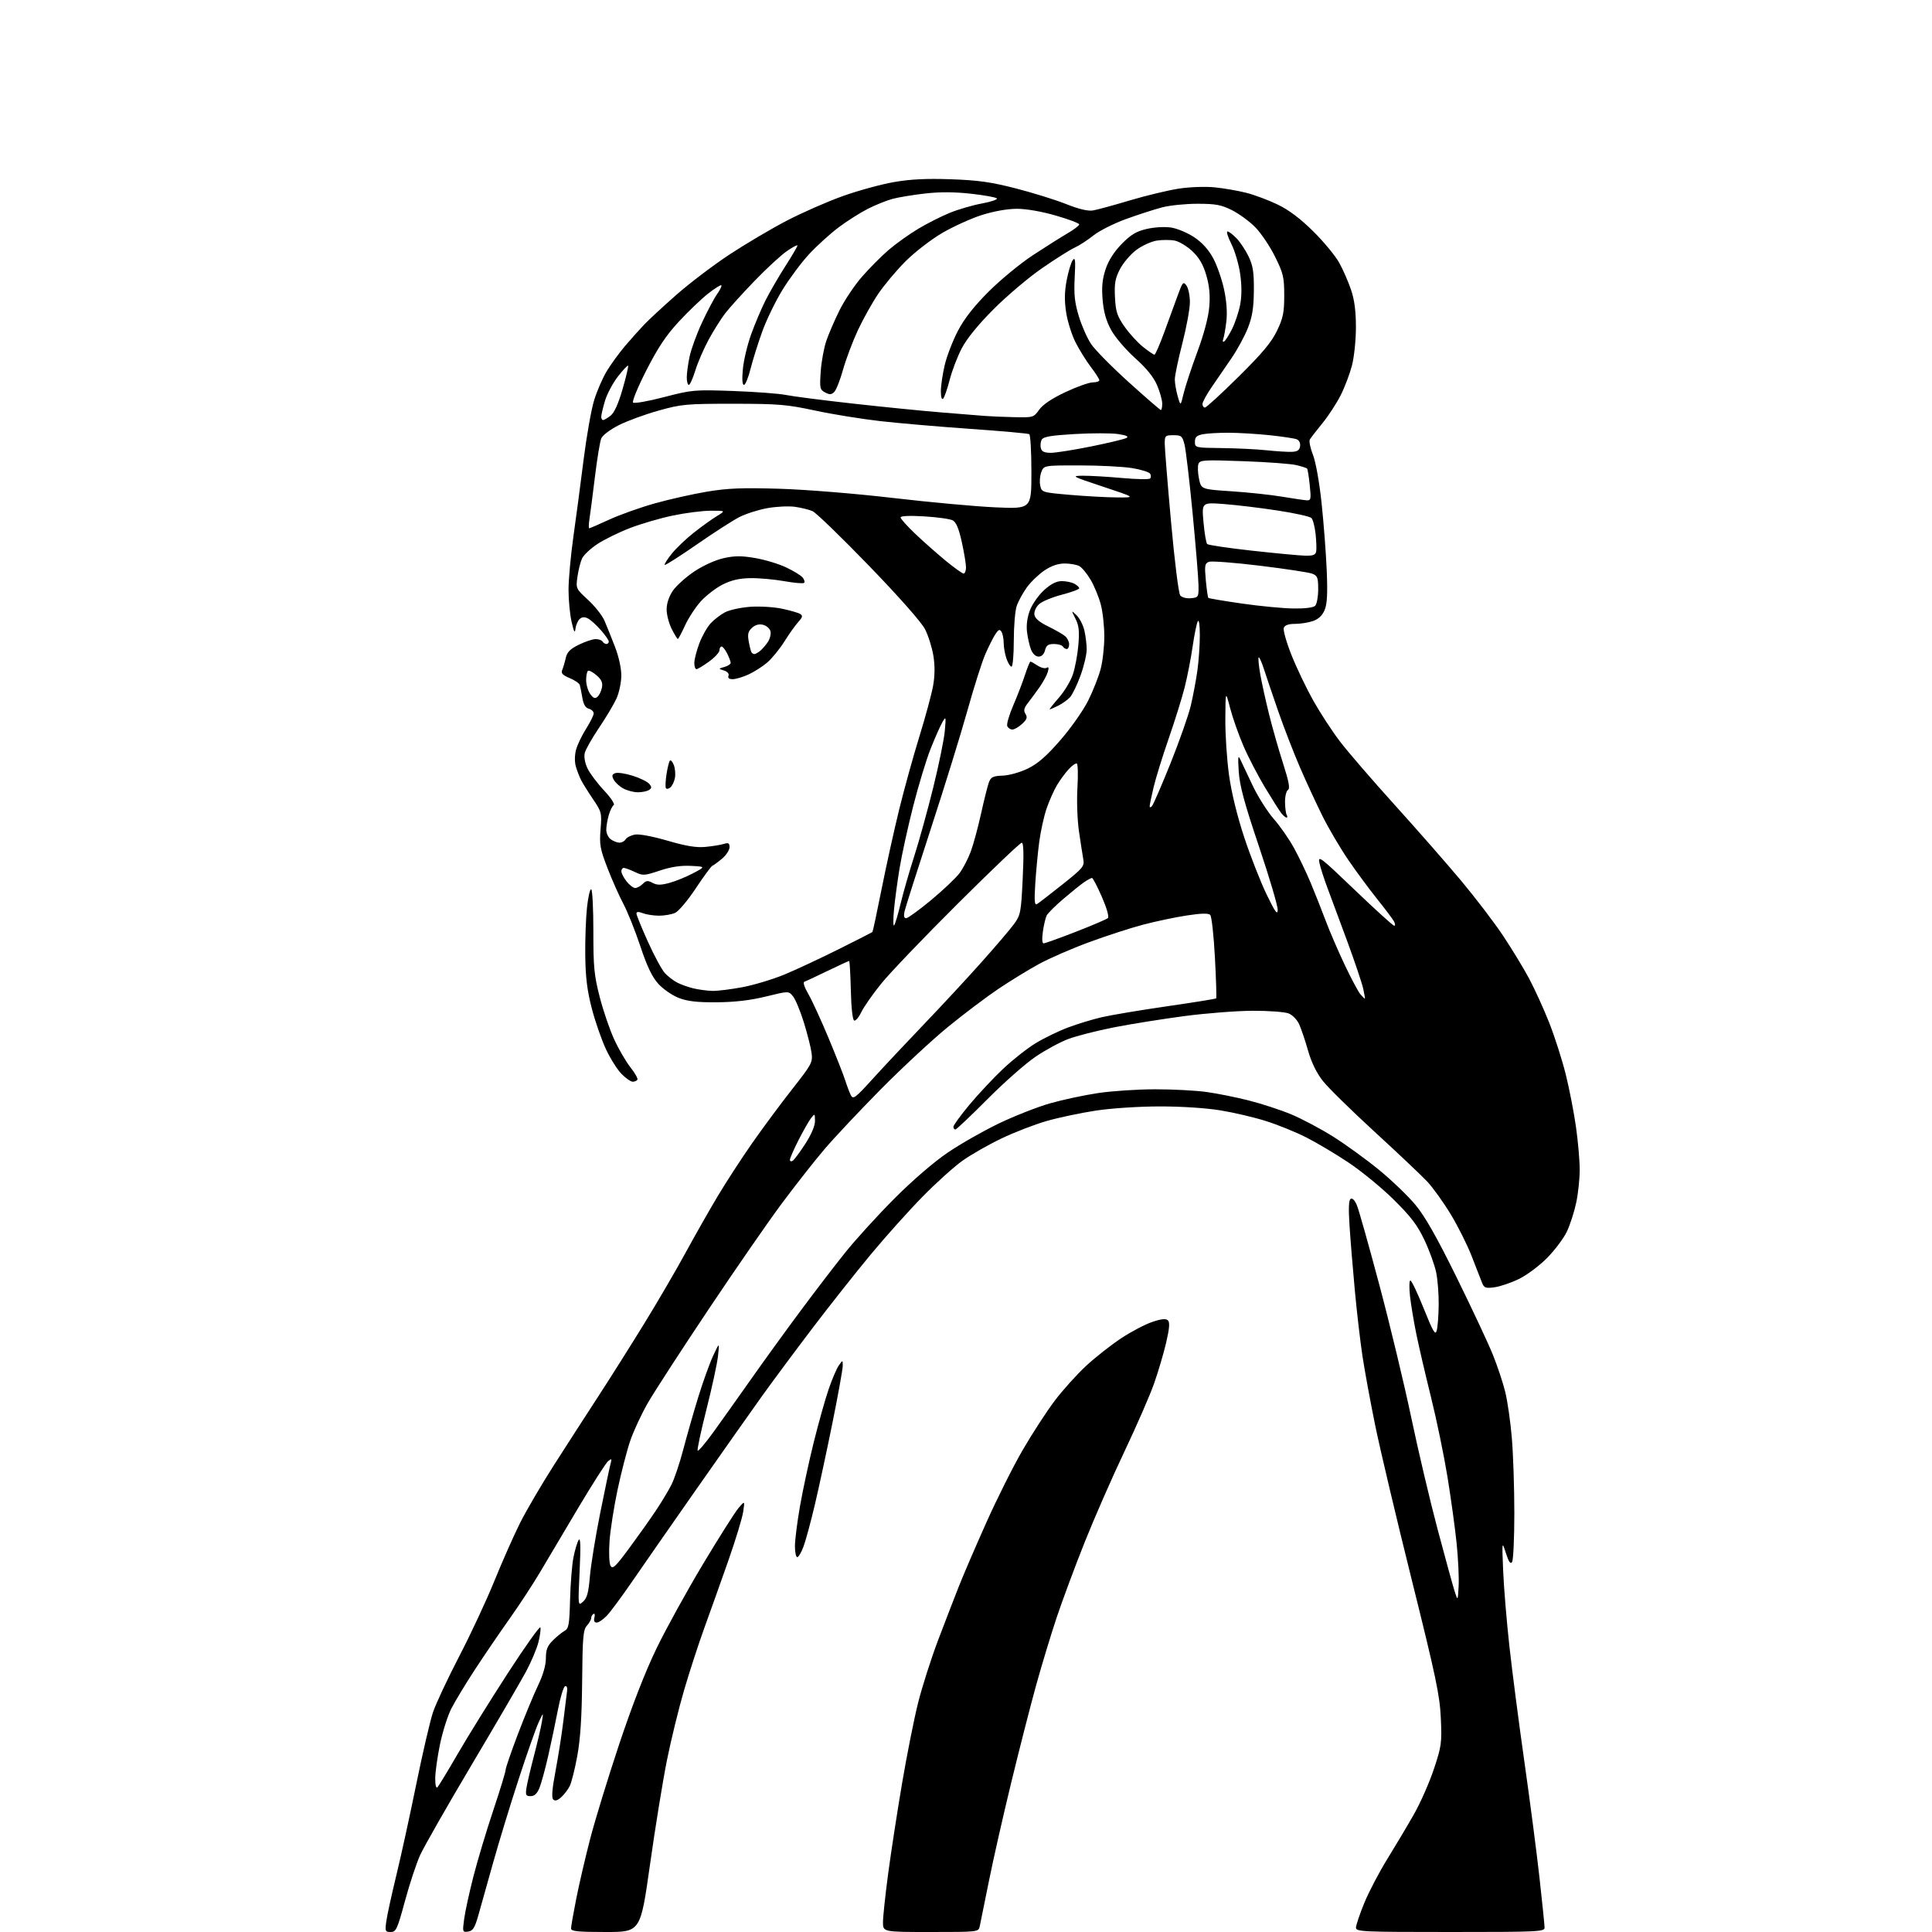 <?xml version="1.0" encoding="UTF-8" standalone="no"?>
<svg 
  version="1.1" 
  xmlns="http://www.w3.org/2000/svg" 
  xmlns:xlink="http://www.w3.org/1999/xlink" 
  xmlns:svg="http://www.w3.org/2000/svg"
  xmlns:rdf="http://www.w3.org/1999/02/22-rdf-syntax-ns#"
  xmlns:cc="http://creativecommons.org/ns#"
  xmlns:dc="http://purl.org/dc/elements/1.1/"
  viewBox="0 0 768 768"
  width="768"
  height="768"
>
<style>svg {background-color: white; }</style>"
<path stroke="none" fill="black" fill-rule="evenodd" d="M155.31,768.00C153.14,768.00 153.02,767.70 153.56,763.75C153.88,761.41 155.67,753.20 157.54,745.50C159.42,737.80 162.99,721.45 165.49,709.16C168.00,696.87 170.98,684.04 172.12,680.66C173.26,677.27 177.93,667.30 182.50,658.50C187.08,649.70 193.38,636.20 196.50,628.50C199.63,620.80 204.21,610.45 206.68,605.50C209.16,600.55 215.21,590.20 220.14,582.50C225.06,574.80 233.04,562.42 237.88,555.00C242.71,547.58 250.94,534.52 256.18,526.00C261.42,517.48 268.75,504.91 272.47,498.08C276.19,491.25 281.94,481.12 285.25,475.58C288.55,470.04 294.72,460.55 298.94,454.50C303.17,448.45 310.34,438.77 314.88,433.00C322.73,423.01 323.11,422.30 322.60,418.50C322.30,416.30 320.91,410.83 319.52,406.35C318.13,401.87 316.20,397.24 315.24,396.06C313.50,393.91 313.50,393.91 304.50,396.12C298.32,397.64 292.21,398.36 285.00,398.42C277.11,398.48 273.34,398.05 269.81,396.69C267.24,395.70 263.58,393.17 261.69,391.08C259.21,388.33 257.23,384.20 254.53,376.10C252.49,369.95 249.45,362.38 247.79,359.27C246.13,356.16 243.29,349.76 241.48,345.06C238.55,337.46 238.24,335.74 238.73,329.71C239.26,323.19 239.14,322.72 235.75,317.71C233.81,314.85 231.68,311.42 231.00,310.11C230.33,308.80 229.39,306.35 228.90,304.67C228.38,302.85 228.42,300.17 228.99,298.04C229.52,296.08 231.31,292.32 232.98,289.70C234.64,287.08 236.00,284.32 236.00,283.58C236.00,282.84 235.13,282.01 234.07,281.73C232.74,281.38 231.93,280.01 231.49,277.36C231.13,275.24 230.67,272.95 230.47,272.28C230.26,271.61 228.44,270.38 226.43,269.54C223.57,268.34 222.94,267.63 223.51,266.26C223.92,265.29 224.55,263.15 224.91,261.50C225.42,259.23 226.66,257.97 230.04,256.31C232.49,255.10 235.49,254.09 236.69,254.06C237.90,254.03 239.16,254.45 239.50,255.00C239.84,255.55 240.54,256.00 241.06,256.00C241.58,256.00 242.00,255.57 242.00,255.03C242.00,254.50 240.59,252.46 238.86,250.50C237.14,248.53 234.86,246.46 233.80,245.89C232.44,245.17 231.47,245.20 230.50,246.00C229.74,246.63 228.97,248.35 228.78,249.82C228.51,251.92 228.18,251.35 227.22,247.20C226.55,244.29 226.00,238.55 226.00,234.46C226.00,230.37 226.87,220.83 227.94,213.26C229.01,205.69 230.84,191.92 232.00,182.65C233.17,173.39 235.04,162.81 236.16,159.15C237.28,155.49 239.55,150.25 241.22,147.50C242.88,144.75 246.16,140.25 248.50,137.50C250.84,134.75 254.28,130.91 256.13,128.97C257.98,127.03 263.74,121.71 268.93,117.14C274.12,112.58 283.57,105.41 289.93,101.21C296.29,97.02 306.54,90.96 312.70,87.75C318.86,84.54 328.91,80.13 335.04,77.94C341.16,75.76 350.30,73.25 355.34,72.38C361.93,71.23 368.28,70.92 378.00,71.26C388.81,71.64 393.95,72.36 403.78,74.89C410.53,76.62 419.53,79.42 423.76,81.10C428.85,83.13 432.49,83.99 434.48,83.66C436.14,83.38 442.76,81.57 449.19,79.65C455.62,77.73 464.37,75.63 468.63,74.98C473.02,74.31 479.21,74.10 482.94,74.48C486.55,74.84 492.16,75.82 495.41,76.64C498.67,77.47 504.29,79.57 507.91,81.32C512.39,83.48 516.93,86.91 522.07,92.00C526.24,96.12 530.88,101.75 532.39,104.50C533.91,107.25 536.01,112.07 537.07,115.22C538.42,119.21 539.00,123.69 539.00,130.07C539.00,135.14 538.30,141.91 537.43,145.28C536.56,148.61 534.55,153.94 532.94,157.11C531.34,160.29 528.09,165.28 525.72,168.19C523.35,171.11 521.08,174.03 520.69,174.68C520.29,175.32 520.84,178.05 521.90,180.74C523.03,183.61 524.46,191.60 525.36,200.07C526.20,208.00 527.12,220.07 527.40,226.88C527.78,236.00 527.56,240.12 526.56,242.50C525.66,244.66 524.13,246.11 521.96,246.86C520.17,247.49 516.95,248.00 514.82,248.00C512.20,248.00 510.74,248.52 510.33,249.58C510.00,250.45 511.36,255.29 513.36,260.33C515.36,265.37 519.27,273.54 522.04,278.49C524.82,283.43 529.64,290.81 532.77,294.89C535.89,298.97 545.61,310.23 554.36,319.91C563.11,329.58 574.98,343.12 580.74,350.00C586.49,356.88 594.05,366.77 597.52,372.00C601.00,377.23 605.65,384.88 607.85,389.00C610.05,393.12 613.64,401.00 615.82,406.50C617.99,412.00 620.95,421.23 622.39,427.00C623.83,432.77 625.67,442.23 626.48,448.00C627.30,453.77 627.96,461.43 627.96,465.00C627.96,468.57 627.34,474.46 626.57,478.07C625.81,481.68 624.15,486.82 622.90,489.49C621.65,492.15 618.12,496.88 615.06,499.99C611.99,503.11 606.95,506.88 603.81,508.41C600.68,509.93 596.31,511.42 594.10,511.71C590.54,512.19 589.96,511.98 589.12,509.88C588.60,508.57 586.76,503.86 585.04,499.41C583.32,494.97 579.57,487.46 576.70,482.73C573.84,478.00 569.65,472.16 567.40,469.75C565.14,467.34 555.74,458.44 546.51,449.98C537.28,441.52 528.00,432.41 525.89,429.74C523.38,426.56 521.34,422.40 519.99,417.69C518.86,413.74 517.28,409.03 516.47,407.23C515.65,405.39 513.80,403.47 512.26,402.86C510.74,402.25 504.32,401.78 498.00,401.80C491.68,401.82 479.44,402.77 470.81,403.91C462.18,405.05 449.58,407.06 442.81,408.39C436.04,409.73 427.89,411.80 424.70,413.00C421.50,414.20 415.65,417.36 411.70,420.03C407.74,422.70 399.11,430.30 392.52,436.94C385.92,443.57 380.19,449.00 379.77,449.00C379.34,449.00 379.00,448.50 379.00,447.90C379.00,447.29 381.89,443.32 385.43,439.08C388.97,434.84 394.97,428.44 398.77,424.86C402.57,421.27 408.39,416.69 411.72,414.67C415.04,412.65 420.81,409.85 424.54,408.45C428.27,407.05 434.28,405.21 437.91,404.37C441.53,403.52 453.18,401.57 463.80,400.03C474.41,398.50 483.25,397.07 483.45,396.87C483.64,396.67 483.42,389.35 482.95,380.60C482.49,371.86 481.64,364.24 481.08,363.68C480.37,362.97 477.46,363.04 471.81,363.91C467.27,364.60 459.50,366.23 454.53,367.54C449.56,368.84 439.88,371.98 433.00,374.51C426.12,377.04 417.12,380.96 413.00,383.21C408.88,385.46 401.65,389.89 396.94,393.05C392.23,396.21 383.23,403.00 376.94,408.13C370.65,413.27 358.60,424.45 350.16,432.98C341.72,441.52 331.60,452.29 327.66,456.92C323.72,461.55 316.12,471.22 310.77,478.42C305.41,485.61 292.31,504.55 281.65,520.50C270.98,536.45 260.15,553.15 257.58,557.60C255.01,562.06 251.82,568.91 250.50,572.82C249.17,576.73 246.92,585.46 245.49,592.21C244.06,598.97 242.62,608.14 242.30,612.59C241.98,617.18 242.15,621.44 242.70,622.43C243.52,623.90 244.68,622.81 250.19,615.33C253.77,610.48 258.51,603.80 260.71,600.50C262.92,597.20 265.69,592.58 266.89,590.24C268.08,587.89 270.20,581.59 271.60,576.24C273.00,570.88 275.68,561.51 277.55,555.42C279.43,549.33 282.10,541.90 283.49,538.92C286.02,533.50 286.02,533.50 285.42,539.00C285.10,542.02 283.02,551.62 280.81,560.32C278.61,569.02 277.04,576.37 277.34,576.67C277.63,576.96 280.49,573.58 283.69,569.15C286.88,564.72 293.55,555.35 298.50,548.32C303.45,541.28 312.18,529.22 317.90,521.52C323.62,513.81 331.72,503.23 335.90,498.02C340.07,492.80 348.89,483.11 355.49,476.49C362.73,469.22 371.18,461.95 376.77,458.15C381.87,454.69 391.09,449.45 397.27,446.49C403.45,443.54 412.55,439.97 417.50,438.57C422.45,437.16 431.00,435.34 436.50,434.51C442.00,433.69 452.20,433.01 459.18,433.01C466.15,433.00 475.34,433.49 479.61,434.08C483.87,434.67 491.48,436.20 496.50,437.48C501.53,438.75 509.10,441.23 513.32,442.99C517.54,444.75 525.03,448.73 529.97,451.84C534.92,454.95 543.09,460.88 548.13,465.00C553.18,469.12 559.72,475.41 562.67,478.96C566.51,483.60 571.16,491.79 579.12,507.96C585.22,520.36 591.66,534.10 593.43,538.50C595.21,542.90 597.42,549.54 598.34,553.25C599.26,556.96 600.46,565.28 600.99,571.75C601.53,578.21 601.97,591.60 601.97,601.50C601.97,611.40 601.57,620.13 601.08,620.90C600.44,621.91 599.77,620.95 598.62,617.40C597.04,612.50 597.04,612.50 597.53,624.50C597.81,631.10 598.92,644.60 600.02,654.50C601.11,664.40 603.80,685.10 605.99,700.50C608.19,715.90 610.88,736.60 611.98,746.50C613.08,756.40 613.99,765.29 613.99,766.25C614.00,767.89 611.55,768.00 576.50,768.00C541.45,768.00 539.00,767.89 539.02,766.25C539.03,765.29 540.51,760.90 542.31,756.50C544.11,752.10 548.23,744.23 551.47,739.00C554.70,733.77 559.48,725.75 562.08,721.17C564.68,716.58 568.25,708.48 570.01,703.17C573.02,694.13 573.19,692.82 572.75,683.00C572.34,673.90 570.80,666.59 561.19,628.00C555.09,603.52 548.54,575.85 546.64,566.50C544.73,557.15 542.46,544.77 541.59,539.00C540.72,533.23 539.36,521.52 538.57,513.00C537.78,504.48 536.83,492.94 536.47,487.37C536.00,480.31 536.14,477.03 536.92,476.55C537.60,476.13 538.59,477.18 539.41,479.18C540.17,481.01 544.20,495.32 548.37,511.00C552.55,526.67 558.22,550.27 560.98,563.43C563.74,576.59 568.46,596.61 571.47,607.93C574.48,619.24 577.52,630.30 578.22,632.50C579.50,636.50 579.50,636.50 579.83,630.50C580.01,627.20 579.65,619.55 579.03,613.50C578.41,607.45 576.77,595.52 575.38,587.00C573.99,578.48 571.06,564.30 568.87,555.50C566.69,546.70 564.06,535.45 563.05,530.50C562.03,525.55 560.89,518.69 560.50,515.25C560.12,511.81 560.19,509.01 560.65,509.01C561.12,509.02 563.51,514.05 565.97,520.19C569.69,529.46 570.56,530.94 571.12,528.92C571.50,527.59 571.85,523.03 571.90,518.80C571.96,514.56 571.51,508.71 570.90,505.80C570.30,502.88 568.22,497.12 566.27,493.00C563.49,487.09 560.91,483.69 554.12,476.97C549.38,472.27 541.25,465.59 536.05,462.13C530.86,458.66 523.21,454.12 519.05,452.03C514.90,449.94 507.75,447.05 503.16,445.61C498.57,444.16 490.47,442.26 485.16,441.39C479.43,440.45 469.60,439.81 461.00,439.82C452.76,439.83 441.83,440.54 435.69,441.47C429.74,442.37 420.97,444.22 416.19,445.58C411.41,446.94 403.25,450.09 398.06,452.58C392.86,455.07 385.89,459.05 382.56,461.43C379.23,463.81 372.13,470.20 366.80,475.63C361.46,481.06 352.23,491.35 346.28,498.50C340.34,505.65 329.77,519.00 322.81,528.18C315.84,537.35 306.82,549.50 302.76,555.18C298.69,560.85 287.07,577.35 276.93,591.83C266.80,606.31 255.20,622.96 251.18,628.83C247.15,634.70 242.68,640.74 241.24,642.25C239.80,643.76 237.98,645.00 237.20,645.00C236.26,645.00 235.95,644.31 236.29,643.00C236.58,641.90 236.41,641.25 235.91,641.56C235.41,641.87 235.00,642.62 235.00,643.23C235.00,643.84 234.23,645.19 233.30,646.23C231.82,647.85 231.57,650.85 231.41,668.30C231.28,682.49 230.71,691.33 229.48,698.00C228.53,703.23 227.17,708.63 226.47,710.00C225.78,711.38 224.25,713.37 223.08,714.43C221.61,715.76 220.63,716.03 219.91,715.31C219.20,714.60 219.48,711.07 220.85,703.89C221.93,698.17 223.33,689.23 223.96,684.00C224.59,678.77 225.25,673.47 225.42,672.21C225.61,670.87 225.28,670.07 224.63,670.29C224.02,670.49 222.75,674.67 221.80,679.58C220.86,684.49 219.11,692.77 217.92,698.00C216.73,703.23 215.16,708.96 214.43,710.75C213.51,713.00 212.44,714.00 210.94,714.00C209.07,714.00 208.85,713.56 209.27,710.75C209.54,708.96 210.88,703.23 212.25,698.00C213.62,692.77 215.04,686.70 215.40,684.50C216.05,680.50 216.05,680.50 214.12,684.66C213.05,686.94 209.49,697.07 206.20,707.16C202.90,717.25 198.32,732.25 196.01,740.50C193.71,748.75 191.05,758.20 190.11,761.50C188.72,766.38 187.97,767.56 186.09,767.83C183.86,768.16 183.81,768.00 184.51,762.83C184.90,759.90 186.55,752.33 188.17,746.00C189.79,739.67 193.34,727.84 196.06,719.71C198.78,711.57 201.00,704.30 201.00,703.53C201.00,702.77 203.20,696.38 205.88,689.32C208.57,682.27 212.16,673.58 213.88,670.00C215.89,665.81 217.00,661.96 217.00,659.17C217.00,655.78 217.60,654.25 219.75,652.11C221.26,650.60 223.36,648.89 224.41,648.31C226.08,647.38 226.35,645.84 226.61,635.87C226.77,629.62 227.37,622.11 227.94,619.19C228.51,616.26 229.44,613.11 230.02,612.19C230.77,610.99 230.88,614.57 230.41,624.50C229.75,638.50 229.75,638.50 231.78,636.68C233.36,635.27 233.95,633.08 234.49,626.68C234.87,622.18 236.71,610.85 238.58,601.50C240.46,592.15 242.30,583.38 242.67,582.00C243.27,579.80 243.16,579.66 241.75,580.81C240.87,581.53 235.54,589.86 229.91,599.31C224.28,608.77 217.42,620.33 214.66,625.00C211.90,629.67 206.45,638.00 202.54,643.50C198.64,649.00 192.42,658.13 188.72,663.79C185.02,669.45 180.82,676.40 179.38,679.24C177.94,682.08 175.92,688.48 174.89,693.45C173.87,698.43 173.02,704.50 173.01,706.95C173.01,709.65 173.36,711.03 173.91,710.45C174.41,709.93 178.08,703.88 182.06,697.00C186.05,690.12 194.96,675.78 201.86,665.12C208.77,654.46 214.59,646.28 214.81,646.93C215.03,647.59 214.68,650.23 214.03,652.81C213.38,655.39 211.16,660.65 209.09,664.50C207.02,668.35 197.31,685.00 187.51,701.50C177.71,718.00 168.47,734.20 166.98,737.50C165.49,740.80 162.78,749.01 160.96,755.75C157.92,766.96 157.44,768.00 155.31,768.00zM240.80,768.00C229.68,768.00 227.00,767.73 227.00,766.61C227.00,765.84 227.92,760.55 229.05,754.86C230.17,749.16 232.67,738.42 234.59,731.00C236.52,723.58 241.69,706.70 246.09,693.50C251.27,677.95 256.51,664.50 260.97,655.29C264.76,647.47 273.06,632.40 279.43,621.79C285.79,611.18 292.14,601.15 293.54,599.50C296.09,596.50 296.09,596.50 295.42,601.00C295.05,603.48 292.38,612.25 289.48,620.50C286.58,628.75 282.33,640.67 280.03,647.00C277.73,653.33 274.09,664.49 271.95,671.82C269.80,679.14 266.72,691.74 265.10,699.82C263.48,707.89 260.45,726.54 258.38,741.25C254.60,768.00 254.60,768.00 240.80,768.00zM369.98,768.00C351.00,768.00 351.00,768.00 351.00,764.12C351.00,761.98 351.92,753.32 353.05,744.87C354.17,736.41 356.66,720.27 358.57,709.00C360.48,697.73 363.35,683.27 364.96,676.88C366.56,670.50 370.16,659.25 372.95,651.88C375.75,644.52 379.46,634.90 381.20,630.50C382.94,626.10 387.81,614.78 392.03,605.35C396.24,595.92 402.76,582.90 406.53,576.42C410.29,569.93 416.00,561.14 419.21,556.88C422.42,552.62 428.08,546.34 431.78,542.92C435.47,539.50 441.77,534.56 445.76,531.93C449.75,529.30 455.31,526.39 458.10,525.47C461.78,524.24 463.48,524.08 464.28,524.88C465.07,525.67 464.87,528.11 463.56,533.74C462.56,538.01 460.40,545.33 458.75,550.00C457.11,554.67 451.81,566.83 446.98,577.00C442.14,587.17 435.04,603.38 431.20,613.00C427.36,622.62 422.36,636.06 420.08,642.86C417.81,649.65 414.12,661.80 411.89,669.86C409.66,677.91 405.21,695.30 402.00,708.50C398.79,721.70 394.76,739.48 393.06,748.00C391.35,756.52 389.73,764.51 389.46,765.75C388.96,767.99 388.85,768.00 369.98,768.00zM316.92,619.00C316.41,619.00 316.00,617.03 316.00,614.63C316.00,612.23 316.89,605.14 317.98,598.88C319.07,592.62 321.52,581.20 323.43,573.50C325.34,565.80 328.02,556.24 329.39,552.26C330.76,548.27 332.58,544.01 333.44,542.79C335.00,540.55 335.00,540.55 335.00,542.95C335.00,544.27 333.18,554.39 330.95,565.43C328.72,576.47 325.57,591.12 323.95,598.00C322.33,604.88 320.29,612.41 319.42,614.75C318.55,617.09 317.42,619.00 316.92,619.00zM315.10,461.44C315.70,461.06 317.95,458.04 320.10,454.72C322.54,450.94 323.99,447.53 323.97,445.59C323.94,442.60 323.88,442.57 322.39,444.50C321.53,445.60 319.30,449.53 317.42,453.23C315.54,456.92 314.00,460.44 314.00,461.03C314.00,461.63 314.49,461.81 315.10,461.44zM346.87,428.91C351.07,424.29 360.18,414.57 367.12,407.33C374.06,400.09 384.41,388.93 390.12,382.53C395.83,376.14 401.71,369.24 403.18,367.20C405.69,363.74 405.91,362.57 406.54,349.25C407.02,339.31 406.90,335.00 406.15,335.00C405.55,335.00 394.10,345.91 380.70,359.25C367.30,372.59 353.58,386.92 350.22,391.11C346.85,395.29 343.32,400.36 342.36,402.38C341.40,404.39 340.14,405.88 339.56,405.69C338.92,405.48 338.39,400.73 338.22,393.67C338.06,387.25 337.76,382.00 337.54,382.00C337.33,382.00 333.48,383.77 328.99,385.94C324.51,388.11 320.36,390.05 319.76,390.25C319.12,390.46 319.73,392.40 321.28,395.05C322.71,397.50 326.32,405.35 329.31,412.50C332.29,419.65 335.31,427.30 336.00,429.50C336.70,431.70 337.71,434.36 338.25,435.41C339.14,437.13 340.05,436.44 346.87,428.91zM251.52,430.00C250.77,430.00 248.80,428.65 247.15,426.99C245.49,425.34 242.70,420.95 240.95,417.24C239.20,413.53 236.65,406.23 235.28,401.00C233.42,393.86 232.77,388.64 232.65,380.00C232.57,373.68 232.88,365.01 233.34,360.74C233.80,356.48 234.56,353.23 235.03,353.52C235.50,353.81 235.88,361.35 235.87,370.28C235.86,384.43 236.18,387.75 238.40,396.35C239.79,401.77 242.39,409.36 244.17,413.21C245.94,417.07 248.85,422.06 250.63,424.31C252.41,426.56 253.65,428.76 253.38,429.20C253.10,429.64 252.27,430.00 251.52,430.00zM542.55,397.00C542.68,397.00 542.38,395.17 541.88,392.94C541.37,390.71 538.53,382.27 535.56,374.19C532.58,366.11 529.05,356.57 527.70,353.00C526.35,349.43 524.91,344.95 524.50,343.05C523.81,339.85 524.85,340.65 538.57,353.80C546.72,361.61 553.76,368.00 554.23,368.00C554.69,368.00 554.64,367.21 554.12,366.25C553.59,365.29 550.63,361.35 547.54,357.50C544.45,353.65 539.29,346.68 536.08,342.00C532.88,337.32 528.23,329.45 525.76,324.50C523.29,319.55 519.23,310.77 516.74,305.00C514.25,299.23 510.41,289.32 508.21,283.00C506.02,276.68 503.45,269.11 502.51,266.19C501.57,263.26 500.59,261.08 500.34,261.33C500.08,261.58 500.38,264.65 500.99,268.15C501.61,271.64 503.19,278.79 504.50,284.04C505.80,289.29 508.29,298.02 510.03,303.43C512.38,310.79 512.88,313.46 511.97,314.02C511.31,314.43 510.79,316.62 510.82,318.88C510.85,321.14 511.15,323.44 511.50,323.99C511.84,324.55 511.80,325.00 511.42,325.00C511.03,325.00 510.10,324.21 509.34,323.25C508.58,322.29 505.66,317.68 502.84,313.00C500.03,308.32 496.17,300.90 494.28,296.50C492.38,292.10 490.00,285.35 489.00,281.50C487.17,274.50 487.17,274.50 487.09,285.72C487.04,291.88 487.70,301.97 488.56,308.13C489.55,315.18 491.80,324.38 494.62,332.92C497.10,340.39 501.08,350.55 503.47,355.50C506.91,362.60 507.84,363.91 507.91,361.69C507.96,360.14 504.60,348.77 500.44,336.42C494.65,319.23 492.77,312.27 492.42,306.73C492.04,300.78 492.16,299.94 493.09,302.00C493.72,303.38 495.96,308.10 498.06,312.50C500.17,316.90 503.91,322.78 506.37,325.57C508.83,328.36 512.43,333.53 514.37,337.07C516.32,340.61 519.32,346.88 521.04,351.00C522.76,355.12 525.43,361.88 526.98,366.00C528.52,370.12 531.92,378.00 534.52,383.50C537.13,389.00 539.95,394.29 540.79,395.25C541.62,396.21 542.42,397.00 542.55,397.00zM283.14,393.90C285.14,393.95 290.54,393.29 295.14,392.42C299.74,391.55 307.22,389.29 311.78,387.41C316.33,385.53 326.00,381.01 333.28,377.38C340.55,373.75 346.64,370.65 346.80,370.50C346.97,370.35 348.61,362.64 350.46,353.37C352.31,344.09 355.46,329.85 357.45,321.73C359.45,313.60 363.06,300.55 365.48,292.73C367.90,284.90 370.36,275.80 370.94,272.50C371.64,268.50 371.67,264.54 371.02,260.60C370.49,257.36 369.00,252.63 367.70,250.10C366.29,247.34 357.39,237.27 345.43,224.89C334.47,213.56 324.38,203.79 323.00,203.19C321.62,202.58 318.46,201.81 315.96,201.46C313.46,201.12 308.54,201.36 305.02,202.00C301.50,202.63 296.53,204.22 293.96,205.52C291.40,206.82 283.75,211.73 276.98,216.44C270.20,221.14 264.46,224.80 264.23,224.56C263.99,224.33 265.25,222.32 267.03,220.11C268.81,217.90 272.79,214.10 275.88,211.68C278.97,209.25 283.07,206.31 285.00,205.14C288.50,203.01 288.50,203.01 282.50,203.02C279.20,203.03 272.39,203.90 267.36,204.96C262.33,206.02 254.68,208.26 250.36,209.93C246.04,211.60 240.25,214.44 237.51,216.24C234.77,218.04 232.00,220.64 231.37,222.01C230.74,223.38 229.92,226.63 229.55,229.24C228.89,233.94 228.92,234.02 233.80,238.50C236.50,240.99 239.43,244.71 240.31,246.77C241.19,248.82 243.05,253.46 244.45,257.08C245.97,261.00 246.99,265.64 246.98,268.58C246.97,271.29 246.10,275.38 245.06,277.67C244.02,279.96 240.90,285.20 238.13,289.30C235.36,293.41 232.81,297.91 232.46,299.30C232.08,300.84 232.50,303.25 233.53,305.43C234.47,307.41 237.43,311.36 240.11,314.21C242.79,317.07 244.52,319.68 243.97,320.02C243.42,320.36 242.52,322.18 241.98,324.06C241.44,325.95 241.00,328.57 241.00,329.88C241.00,331.20 241.79,332.88 242.75,333.61C243.71,334.34 245.27,334.95 246.20,334.97C247.14,334.99 248.26,334.39 248.70,333.65C249.14,332.90 250.79,332.05 252.36,331.76C254.05,331.45 259.39,332.45 265.36,334.19C272.84,336.37 276.81,337.01 280.50,336.65C283.25,336.39 286.51,335.85 287.75,335.47C289.57,334.90 290.00,335.15 290.00,336.79C290.00,337.91 288.67,339.94 287.04,341.32C285.41,342.69 283.68,343.96 283.19,344.15C282.70,344.34 279.73,348.38 276.59,353.12C273.45,357.86 269.76,362.25 268.39,362.87C267.02,363.49 264.16,364.00 262.02,364.00C259.88,364.00 256.98,363.56 255.57,363.02C253.77,362.34 253.00,362.38 253.00,363.16C253.00,363.77 255.06,368.82 257.57,374.38C260.08,379.95 263.12,385.56 264.32,386.85C265.52,388.13 267.72,389.83 269.22,390.60C270.71,391.38 273.64,392.42 275.72,392.91C277.80,393.40 281.14,393.84 283.14,393.90zM414.85,375.00C415.39,375.00 421.16,372.93 427.66,370.40C434.17,367.87 439.91,365.42 440.40,364.95C440.94,364.44 439.95,360.98 438.02,356.55C436.21,352.40 434.44,349.00 434.09,349.00C433.73,349.00 432.33,349.76 430.97,350.68C429.61,351.60 425.90,354.59 422.72,357.31C419.54,360.03 416.56,362.99 416.09,363.88C415.63,364.77 414.95,367.64 414.57,370.25C414.15,373.14 414.26,375.00 414.85,375.00zM355.41,367.87C355.78,367.53 356.95,363.64 358.00,359.23C359.06,354.82 361.49,346.33 363.42,340.36C365.34,334.39 368.75,322.07 370.99,313.00C373.23,303.93 375.30,293.80 375.58,290.50C376.08,284.80 376.03,284.63 374.61,287.08C373.79,288.50 371.70,293.22 369.96,297.58C368.23,301.94 365.09,312.25 363.00,320.50C360.90,328.75 358.48,339.77 357.62,345.00C356.76,350.23 355.75,357.65 355.39,361.50C355.02,365.35 355.03,368.22 355.41,367.87zM360.23,364.99C360.93,364.98 365.42,361.71 370.22,357.73C375.01,353.74 380.08,348.93 381.47,347.04C382.86,345.15 384.85,341.33 385.88,338.55C386.92,335.77 388.75,329.00 389.97,323.50C391.18,318.00 392.59,312.37 393.10,311.00C393.90,308.88 394.72,308.47 398.61,308.32C401.21,308.22 405.53,307.00 408.62,305.49C412.62,303.53 416.04,300.54 421.57,294.16C425.71,289.40 430.66,282.35 432.57,278.50C434.49,274.65 436.71,269.02 437.51,266.00C438.32,262.98 438.98,257.12 438.98,253.00C438.98,248.88 438.35,243.13 437.57,240.24C436.80,237.34 435.00,232.96 433.56,230.50C432.12,228.05 430.08,225.58 429.03,225.02C427.99,224.46 425.37,224.00 423.22,224.00C420.60,224.00 417.93,224.92 415.17,226.77C412.90,228.30 409.75,231.33 408.17,233.52C406.59,235.71 404.78,239.03 404.15,240.90C403.52,242.77 403.00,248.96 403.00,254.65C403.00,260.34 402.59,265.00 402.10,265.00C401.60,265.00 400.70,263.58 400.10,261.85C399.49,260.12 398.99,257.31 398.98,255.60C398.98,253.90 398.58,251.88 398.09,251.12C397.40,250.02 396.90,250.23 395.66,252.12C394.81,253.43 393.02,256.98 391.70,260.00C390.37,263.02 387.16,273.15 384.55,282.50C381.94,291.85 375.39,313.00 370.00,329.50C364.61,346.00 359.93,360.74 359.58,362.25C359.16,364.13 359.36,365.00 360.23,364.99zM412.24,359.38C412.93,358.96 417.47,355.46 422.33,351.59C430.57,345.03 431.13,344.36 430.62,341.53C430.32,339.86 429.55,334.90 428.91,330.50C428.26,326.08 427.98,318.36 428.29,313.26C428.59,308.18 428.49,303.81 428.07,303.54C427.65,303.28 426.18,304.29 424.81,305.79C423.44,307.28 421.34,310.14 420.14,312.15C418.94,314.16 417.10,318.32 416.04,321.39C414.98,324.47 413.66,330.48 413.10,334.75C412.54,339.01 411.84,346.47 411.53,351.32C411.10,358.25 411.25,359.97 412.24,359.38zM252.50,353.00C253.25,353.00 254.59,352.26 255.49,351.37C256.85,350.01 257.52,349.94 259.40,350.95C261.17,351.89 262.65,351.90 266.07,350.98C268.49,350.33 272.72,348.61 275.48,347.15C280.50,344.50 280.50,344.50 274.66,344.20C270.66,343.99 266.77,344.58 262.28,346.07C256.10,348.13 255.56,348.16 252.34,346.62C250.46,345.73 248.50,345.00 247.97,345.00C247.43,345.00 247.00,345.61 247.00,346.37C247.00,347.12 247.93,348.92 249.07,350.37C250.21,351.81 251.76,353.00 252.50,353.00zM457.92,320.45C458.42,319.93 461.73,312.30 465.27,303.50C468.80,294.70 472.44,284.35 473.36,280.50C474.27,276.65 475.45,270.35 475.99,266.50C476.52,262.65 476.96,256.35 476.95,252.50C476.94,248.35 476.61,246.11 476.13,247.00C475.68,247.82 474.77,252.32 474.09,257.00C473.42,261.68 471.99,268.96 470.93,273.20C469.86,277.43 466.98,286.66 464.53,293.70C462.09,300.74 459.40,309.43 458.56,313.00C457.72,316.57 457.02,319.93 457.01,320.45C457.01,321.05 457.34,321.05 457.92,320.45zM253.50,314.94C251.85,314.93 249.27,314.25 247.78,313.44C246.28,312.63 244.57,311.06 243.98,309.97C243.13,308.38 243.25,307.84 244.57,307.34C245.47,306.99 248.59,307.45 251.50,308.37C254.41,309.28 257.37,310.74 258.08,311.59C259.14,312.88 259.12,313.31 257.94,314.06C257.15,314.56 255.15,314.96 253.50,314.94zM266.48,313.02C265.76,313.61 264.96,313.74 264.70,313.30C264.44,312.86 264.55,310.36 264.95,307.74C265.36,305.12 265.97,302.70 266.31,302.35C266.66,302.01 267.36,302.82 267.87,304.16C268.38,305.50 268.57,307.80 268.29,309.27C268.01,310.74 267.19,312.42 266.48,313.02zM402.42,290.00C401.60,290.00 400.69,289.36 400.39,288.59C400.10,287.81 401.18,284.10 402.81,280.34C404.43,276.58 406.53,271.14 407.46,268.25C408.40,265.36 409.37,263.00 409.62,263.00C409.87,263.00 411.16,263.71 412.49,264.59C413.82,265.46 415.43,265.85 416.06,265.46C416.87,264.96 417.00,265.45 416.51,267.12C416.12,268.43 414.70,271.07 413.35,273.00C412.00,274.93 409.92,277.75 408.73,279.29C407.03,281.47 406.79,282.45 407.64,283.79C408.51,285.15 408.24,285.95 406.31,287.75C404.98,288.99 403.23,290.00 402.42,290.00zM417.26,282.00C417.02,282.00 418.63,279.95 420.84,277.44C423.05,274.94 425.57,270.78 426.45,268.19C427.34,265.61 428.33,260.33 428.66,256.45C429.13,250.88 428.90,248.68 427.52,245.95C425.79,242.50 425.79,242.50 427.97,244.60C429.16,245.75 430.55,248.45 431.05,250.60C431.55,252.74 431.96,256.12 431.98,258.10C431.99,260.08 430.90,264.75 429.55,268.47C428.19,272.20 426.32,276.09 425.38,277.13C424.44,278.17 422.33,279.69 420.68,280.51C419.04,281.33 417.50,282.00 417.26,282.00zM237.48,277.02C238.19,276.42 239.00,274.76 239.28,273.33C239.65,271.37 239.12,270.15 237.14,268.45C235.70,267.20 234.17,266.39 233.76,266.65C233.34,266.91 233.00,268.57 233.00,270.34C233.00,272.11 233.72,274.58 234.59,275.83C235.78,277.53 236.51,277.83 237.48,277.02zM291.28,269.98C289.81,269.99 289.24,269.54 289.59,268.63C289.90,267.81 289.20,266.98 287.81,266.54C285.50,265.82 285.50,265.82 288.00,265.12C289.38,264.73 290.48,263.98 290.46,263.45C290.43,262.93 289.80,261.26 289.05,259.75C288.29,258.24 287.30,257.00 286.84,257.00C286.38,257.00 286.00,257.67 286.00,258.49C286.00,259.32 284.13,261.34 281.85,262.99C279.57,264.65 277.32,266.00 276.85,266.00C276.38,266.00 276.00,264.89 276.00,263.54C276.00,262.18 276.89,258.70 277.98,255.79C279.07,252.88 281.11,249.27 282.51,247.76C283.92,246.25 286.51,244.27 288.27,243.36C290.04,242.45 294.53,241.48 298.25,241.21C301.97,240.95 307.65,241.29 310.87,241.97C314.10,242.66 317.34,243.59 318.09,244.06C319.18,244.73 319.04,245.35 317.36,247.20C316.21,248.46 313.70,251.99 311.79,255.03C309.87,258.08 306.77,261.86 304.90,263.44C303.03,265.02 299.70,267.13 297.50,268.13C295.30,269.14 292.50,269.97 291.28,269.98zM412.87,261.00C411.71,261.00 410.52,259.91 409.86,258.25C409.26,256.74 408.54,253.58 408.26,251.24C407.92,248.51 408.34,245.39 409.43,242.55C410.36,240.12 412.89,236.52 415.06,234.56C417.77,232.11 419.96,231.00 422.07,231.00C423.75,231.00 426.00,231.47 427.07,232.04C428.13,232.60 429.00,233.42 429.00,233.84C429.00,234.27 425.89,235.42 422.08,236.41C418.27,237.40 414.20,239.10 413.02,240.19C411.80,241.33 411.02,243.11 411.19,244.34C411.40,245.81 413.14,247.30 416.64,249.00C419.47,250.38 422.51,252.12 423.39,252.87C424.28,253.63 425.00,255.09 425.00,256.12C425.00,257.16 424.58,258.00 424.06,258.00C423.54,258.00 422.84,257.55 422.50,257.00C422.16,256.45 420.57,256.00 418.96,256.00C416.68,256.00 415.90,256.55 415.41,258.50C415.01,260.08 414.08,261.00 412.87,261.00zM299.87,260.00C300.28,260.00 301.31,259.44 302.16,258.75C303.01,258.06 304.40,256.46 305.24,255.19C306.09,253.91 306.55,251.99 306.27,250.92C305.99,249.85 304.67,248.70 303.34,248.37C301.74,247.97 300.25,248.37 298.95,249.55C297.39,250.96 297.11,252.09 297.62,254.92C297.97,256.89 298.46,258.84 298.69,259.25C298.93,259.66 299.46,260.00 299.87,260.00zM269.45,254.00C269.22,254.00 268.13,252.22 267.02,250.04C265.91,247.86 265.00,244.37 265.00,242.27C265.00,239.87 265.91,237.12 267.46,234.84C268.82,232.85 272.65,229.40 275.97,227.18C279.49,224.83 284.36,222.62 287.62,221.89C292.04,220.90 294.70,220.89 300.20,221.83C304.03,222.49 309.56,224.15 312.48,225.54C315.41,226.92 318.36,228.72 319.04,229.55C319.72,230.37 320.00,231.33 319.65,231.69C319.30,232.04 315.75,231.74 311.76,231.02C307.76,230.31 301.71,229.77 298.29,229.82C293.83,229.90 290.72,230.62 287.23,232.38C284.56,233.74 280.66,236.74 278.57,239.05C276.48,241.37 273.66,245.68 272.31,248.63C270.96,251.58 269.67,254.00 269.45,254.00zM514.05,241.88C518.74,241.96 522.05,241.55 522.80,240.80C523.46,240.14 524.00,237.20 524.00,234.28C524.00,229.57 523.72,228.84 521.60,228.04C520.28,227.53 510.92,226.11 500.80,224.88C490.69,223.64 481.58,222.95 480.56,223.34C478.93,223.96 478.79,224.82 479.33,230.67C479.67,234.31 480.12,237.46 480.34,237.67C480.55,237.88 486.52,238.89 493.61,239.91C500.70,240.93 509.90,241.82 514.05,241.88zM473.41,237.80C476.42,237.51 476.50,237.37 476.42,232.50C476.38,229.75 475.32,216.93 474.08,204.00C472.84,191.07 471.39,178.81 470.87,176.75C470.00,173.32 469.63,173.00 466.46,173.00C463.20,173.00 463.00,173.20 463.00,176.34C463.00,178.17 464.13,192.19 465.51,207.49C466.94,223.32 468.52,235.92 469.17,236.71C469.83,237.50 471.66,237.97 473.41,237.80zM383.05,228.00C383.57,228.00 384.00,226.89 384.00,225.53C384.00,224.17 383.25,219.64 382.33,215.47C381.16,210.15 380.09,207.59 378.74,206.86C377.68,206.29 372.58,205.58 367.41,205.27C361.58,204.92 358.00,205.08 358.00,205.68C358.00,206.22 360.59,209.12 363.75,212.13C366.91,215.14 372.34,219.94 375.80,222.80C379.27,225.66 382.53,228.00 383.05,228.00zM518.68,220.88C521.91,220.97 522.93,220.61 523.20,219.25C523.38,218.29 523.28,215.14 522.97,212.25C522.65,209.36 521.91,206.51 521.31,205.91C520.72,205.32 514.67,203.98 507.87,202.94C501.07,201.89 491.49,200.74 486.60,200.37C477.70,199.69 477.70,199.69 478.41,207.60C478.80,211.94 479.46,215.84 479.87,216.26C480.28,216.67 488.24,217.86 497.56,218.89C506.88,219.92 516.38,220.82 518.68,220.88zM234.23,210.00C234.50,210.00 238.09,208.44 242.21,206.54C246.33,204.64 254.44,201.75 260.23,200.12C266.03,198.49 275.39,196.39 281.04,195.44C289.29,194.07 294.97,193.84 309.90,194.29C320.48,194.62 339.92,196.19 355.00,197.95C369.57,199.66 387.91,201.33 395.75,201.68C410.00,202.31 410.00,202.31 410.00,187.71C410.00,179.69 409.62,172.88 409.15,172.59C408.68,172.30 398.22,171.36 385.90,170.50C373.58,169.64 357.43,168.25 350.00,167.41C342.57,166.57 330.88,164.68 324.00,163.20C312.79,160.79 309.43,160.51 291.50,160.50C272.79,160.50 270.88,160.67 261.79,163.22C256.45,164.71 249.34,167.31 246.00,169.00C242.57,170.73 239.53,173.03 239.01,174.28C238.50,175.50 237.37,182.35 236.50,189.50C235.63,196.65 234.65,204.19 234.33,206.25C234.01,208.31 233.96,210.00 234.23,210.00zM519.39,198.88C521.12,198.99 521.23,198.47 520.64,192.83C520.29,189.44 519.81,186.47 519.58,186.24C519.35,186.01 517.44,185.40 515.33,184.89C513.22,184.37 503.75,183.67 494.28,183.33C478.60,182.76 476.99,182.85 476.40,184.41C476.04,185.35 476.14,188.00 476.62,190.31C477.50,194.50 477.50,194.50 489.50,195.29C496.10,195.72 505.10,196.68 509.50,197.42C513.90,198.15 518.35,198.81 519.39,198.88zM444.00,197.74C451.50,197.79 451.50,197.79 438.50,193.47C426.00,189.32 425.69,189.15 430.50,189.11C433.25,189.09 440.21,189.49 445.97,190.01C451.73,190.53 456.78,190.62 457.18,190.22C457.59,189.81 457.59,188.95 457.19,188.30C456.78,187.65 453.54,186.64 449.98,186.07C446.41,185.49 437.08,185.01 429.23,185.01C414.95,185.00 414.95,185.00 413.93,187.67C413.37,189.14 413.18,191.56 413.51,193.04C414.09,195.70 414.27,195.75 425.30,196.71C431.46,197.24 439.88,197.71 444.00,197.74zM417.74,180.00C419.67,180.00 426.89,178.86 433.78,177.46C440.67,176.07 446.98,174.55 447.79,174.10C448.81,173.53 447.77,173.04 444.45,172.54C441.79,172.15 434.07,172.14 427.29,172.53C417.84,173.08 414.77,173.60 414.11,174.76C413.64,175.60 413.48,177.12 413.75,178.14C414.10,179.51 415.16,180.00 417.74,180.00zM513.50,179.61C515.75,179.53 516.58,178.97 516.80,177.38C516.99,176.10 516.43,175.00 515.41,174.60C514.48,174.25 509.62,173.52 504.61,172.99C499.60,172.47 492.29,172.03 488.38,172.02C484.46,172.01 479.84,172.28 478.12,172.62C475.68,173.11 475.00,173.76 475.00,175.62C475.00,177.97 475.14,178.00 485.75,178.12C491.66,178.19 499.65,178.58 503.50,178.99C507.35,179.40 511.85,179.68 513.50,179.61zM239.75,166.98C240.16,166.97 241.50,166.18 242.72,165.23C244.19,164.08 245.81,160.50 247.50,154.62C248.91,149.73 249.89,145.56 249.68,145.35C249.47,145.14 247.65,147.08 245.63,149.67C243.62,152.25 241.30,156.62 240.48,159.37C239.67,162.11 239.00,164.96 239.00,165.68C239.00,166.41 239.34,166.99 239.75,166.98zM403.18,165.83C410.73,166.00 410.90,165.95 413.10,162.85C414.58,160.79 418.16,158.39 423.57,155.85C428.09,153.73 432.97,152.00 434.40,152.00C435.83,152.00 437.00,151.61 437.00,151.14C437.00,150.67 435.49,148.31 433.64,145.89C431.79,143.47 429.05,139.06 427.55,136.10C426.05,133.14 424.37,127.81 423.82,124.26C423.09,119.61 423.15,116.02 424.01,111.45C424.67,107.96 425.76,104.34 426.43,103.42C427.42,102.07 427.57,103.39 427.21,110.30C426.85,117.05 427.20,120.29 428.85,125.72C430.00,129.51 432.20,134.48 433.74,136.77C435.28,139.07 442.03,145.91 448.74,151.97C455.46,158.04 461.19,163.00 461.48,163.00C461.76,163.00 462.00,161.85 462.00,160.44C462.00,159.02 461.07,155.72 459.94,153.09C458.56,149.87 455.69,146.34 451.18,142.31C447.47,138.98 443.24,134.02 441.69,131.16C439.72,127.55 438.71,123.98 438.31,119.16C437.88,114.06 438.19,110.96 439.49,107.02C440.64,103.56 442.84,100.10 445.87,97.00C449.51,93.28 451.64,91.99 455.79,91.02C458.81,90.31 462.97,90.07 465.51,90.45C467.95,90.81 472.09,92.55 474.72,94.31C477.91,96.44 480.43,99.24 482.30,102.72C483.84,105.59 485.78,111.22 486.62,115.22C487.61,119.91 487.91,124.42 487.48,127.91C487.12,130.88 486.56,133.99 486.24,134.82C485.92,135.65 486.09,136.06 486.62,135.74C487.14,135.41 488.57,133.15 489.79,130.72C491.00,128.28 492.44,123.94 492.99,121.08C493.64,117.64 493.64,113.49 492.99,108.90C492.44,105.06 490.87,99.69 489.48,96.96C488.10,94.23 487.41,92.00 487.94,92.00C488.48,92.00 490.11,93.24 491.56,94.75C493.02,96.26 495.18,99.53 496.36,102.00C498.08,105.62 498.49,108.26 498.43,115.50C498.37,122.35 497.81,125.89 496.08,130.32C494.83,133.51 491.91,138.91 489.58,142.32C487.26,145.72 483.70,150.91 481.68,153.85C479.66,156.79 478.00,159.83 478.00,160.60C478.00,161.37 478.44,162.00 478.99,162.00C479.53,162.00 485.54,156.49 492.35,149.75C501.78,140.43 505.43,136.06 507.62,131.50C510.06,126.42 510.50,124.26 510.50,117.45C510.50,110.18 510.14,108.67 506.81,101.95C504.78,97.85 501.24,92.60 498.93,90.27C496.62,87.95 492.46,84.91 489.67,83.52C485.44,81.41 483.20,81.00 476.01,81.00C471.29,81.00 464.96,81.64 461.96,82.43C458.96,83.21 452.52,85.29 447.66,87.05C442.80,88.81 436.95,91.76 434.66,93.59C432.37,95.43 429.00,97.62 427.17,98.45C425.33,99.29 419.48,102.98 414.17,106.66C408.85,110.33 400.21,117.65 394.96,122.92C388.80,129.10 384.30,134.63 382.29,138.50C380.57,141.80 378.42,147.43 377.51,151.00C376.59,154.57 375.43,157.93 374.92,158.45C374.35,159.03 374.01,157.88 374.01,155.45C374.02,153.28 374.71,148.62 375.54,145.10C376.37,141.58 378.71,135.51 380.74,131.60C383.30,126.69 387.07,121.87 392.97,115.95C397.66,111.26 405.59,104.73 410.58,101.45C415.57,98.18 421.76,94.27 424.33,92.77C426.90,91.28 429.00,89.67 429.00,89.21C429.00,88.75 424.81,87.16 419.70,85.69C414.11,84.07 407.95,83.00 404.25,83.00C400.48,83.00 395.09,83.96 390.30,85.47C386.01,86.84 378.90,90.06 374.50,92.64C370.10,95.21 363.54,100.29 359.93,103.91C356.32,107.53 351.42,113.37 349.06,116.88C346.69,120.39 343.05,126.92 340.97,131.38C338.90,135.85 336.27,142.85 335.12,146.94C333.98,151.03 332.41,155.02 331.64,155.79C330.51,156.92 329.79,156.96 327.99,156.00C325.91,154.88 325.79,154.29 326.25,147.65C326.53,143.72 327.53,138.25 328.47,135.50C329.41,132.75 331.77,127.28 333.72,123.34C335.67,119.41 339.69,113.40 342.65,110.01C345.62,106.61 350.39,101.80 353.27,99.33C356.15,96.86 361.43,93.09 365.02,90.94C368.60,88.80 374.27,85.94 377.62,84.58C380.97,83.22 386.71,81.55 390.37,80.88C394.04,80.20 396.69,79.29 396.25,78.85C395.82,78.42 391.17,77.58 385.93,77.00C379.46,76.28 373.60,76.25 367.74,76.92C362.98,77.46 357.16,78.42 354.82,79.05C352.47,79.68 348.06,81.45 345.02,82.99C341.98,84.53 336.72,87.86 333.34,90.40C329.96,92.95 324.70,97.72 321.64,101.02C318.59,104.31 313.85,110.67 311.10,115.14C308.34,119.61 304.72,127.06 303.04,131.70C301.36,136.34 299.26,143.03 298.37,146.57C297.48,150.11 296.30,153.00 295.73,153.00C295.08,153.00 294.92,150.72 295.30,146.72C295.62,143.27 297.09,137.08 298.57,132.97C300.04,128.86 302.60,122.80 304.26,119.50C305.91,116.20 309.46,110.08 312.13,105.90C314.81,101.72 317.00,97.99 317.00,97.60C317.00,97.22 315.09,98.23 312.75,99.85C310.41,101.47 304.66,106.78 299.96,111.65C295.26,116.52 290.02,122.30 288.32,124.50C286.62,126.70 283.65,131.43 281.71,135.00C279.77,138.57 277.38,144.09 276.41,147.25C275.43,150.41 274.27,153.00 273.82,153.00C273.37,153.00 273.00,151.67 273.00,150.05C273.00,148.43 273.50,144.71 274.11,141.80C274.71,138.88 276.94,132.78 279.05,128.24C281.16,123.69 283.86,118.60 285.05,116.93C286.24,115.25 287.00,113.67 286.74,113.41C286.48,113.15 284.07,114.67 281.38,116.79C278.70,118.92 273.48,123.92 269.79,127.91C264.80,133.29 261.50,138.26 256.95,147.19C253.57,153.80 251.19,159.58 251.66,160.03C252.12,160.48 257.68,159.50 264.00,157.85C275.12,154.96 276.03,154.88 291.50,155.43C300.30,155.75 309.75,156.46 312.50,157.02C315.25,157.58 327.40,159.14 339.50,160.48C351.60,161.83 367.35,163.40 374.50,163.97C381.65,164.54 389.30,165.16 391.50,165.34C393.70,165.52 398.96,165.74 403.18,165.83zM470.48,156.50C471.13,153.75 473.57,146.35 475.90,140.05C478.58,132.83 480.35,126.17 480.70,122.00C481.10,117.30 480.76,113.68 479.53,109.45C478.29,105.18 476.73,102.48 474.01,99.90C471.93,97.92 468.78,96.01 467.01,95.65C465.24,95.30 461.99,95.30 459.78,95.65C457.58,96.00 453.91,97.70 451.64,99.41C449.36,101.13 446.46,104.55 445.19,107.01C443.29,110.68 442.94,112.72 443.22,118.19C443.51,123.91 444.07,125.61 447.03,129.86C448.94,132.59 452.25,136.22 454.39,137.91C456.53,139.61 458.56,141.00 458.92,141.00C459.27,141.00 461.08,136.84 462.93,131.75C464.79,126.66 467.20,120.06 468.29,117.08C470.11,112.10 470.38,111.81 471.64,113.52C472.39,114.54 473.00,117.52 473.00,120.12C473.00,122.73 471.65,130.10 470.00,136.50C468.35,142.90 467.00,149.34 467.01,150.82C467.01,152.29 467.52,155.30 468.15,157.50C469.29,161.50 469.29,161.50 470.48,156.50z" />

</svg>